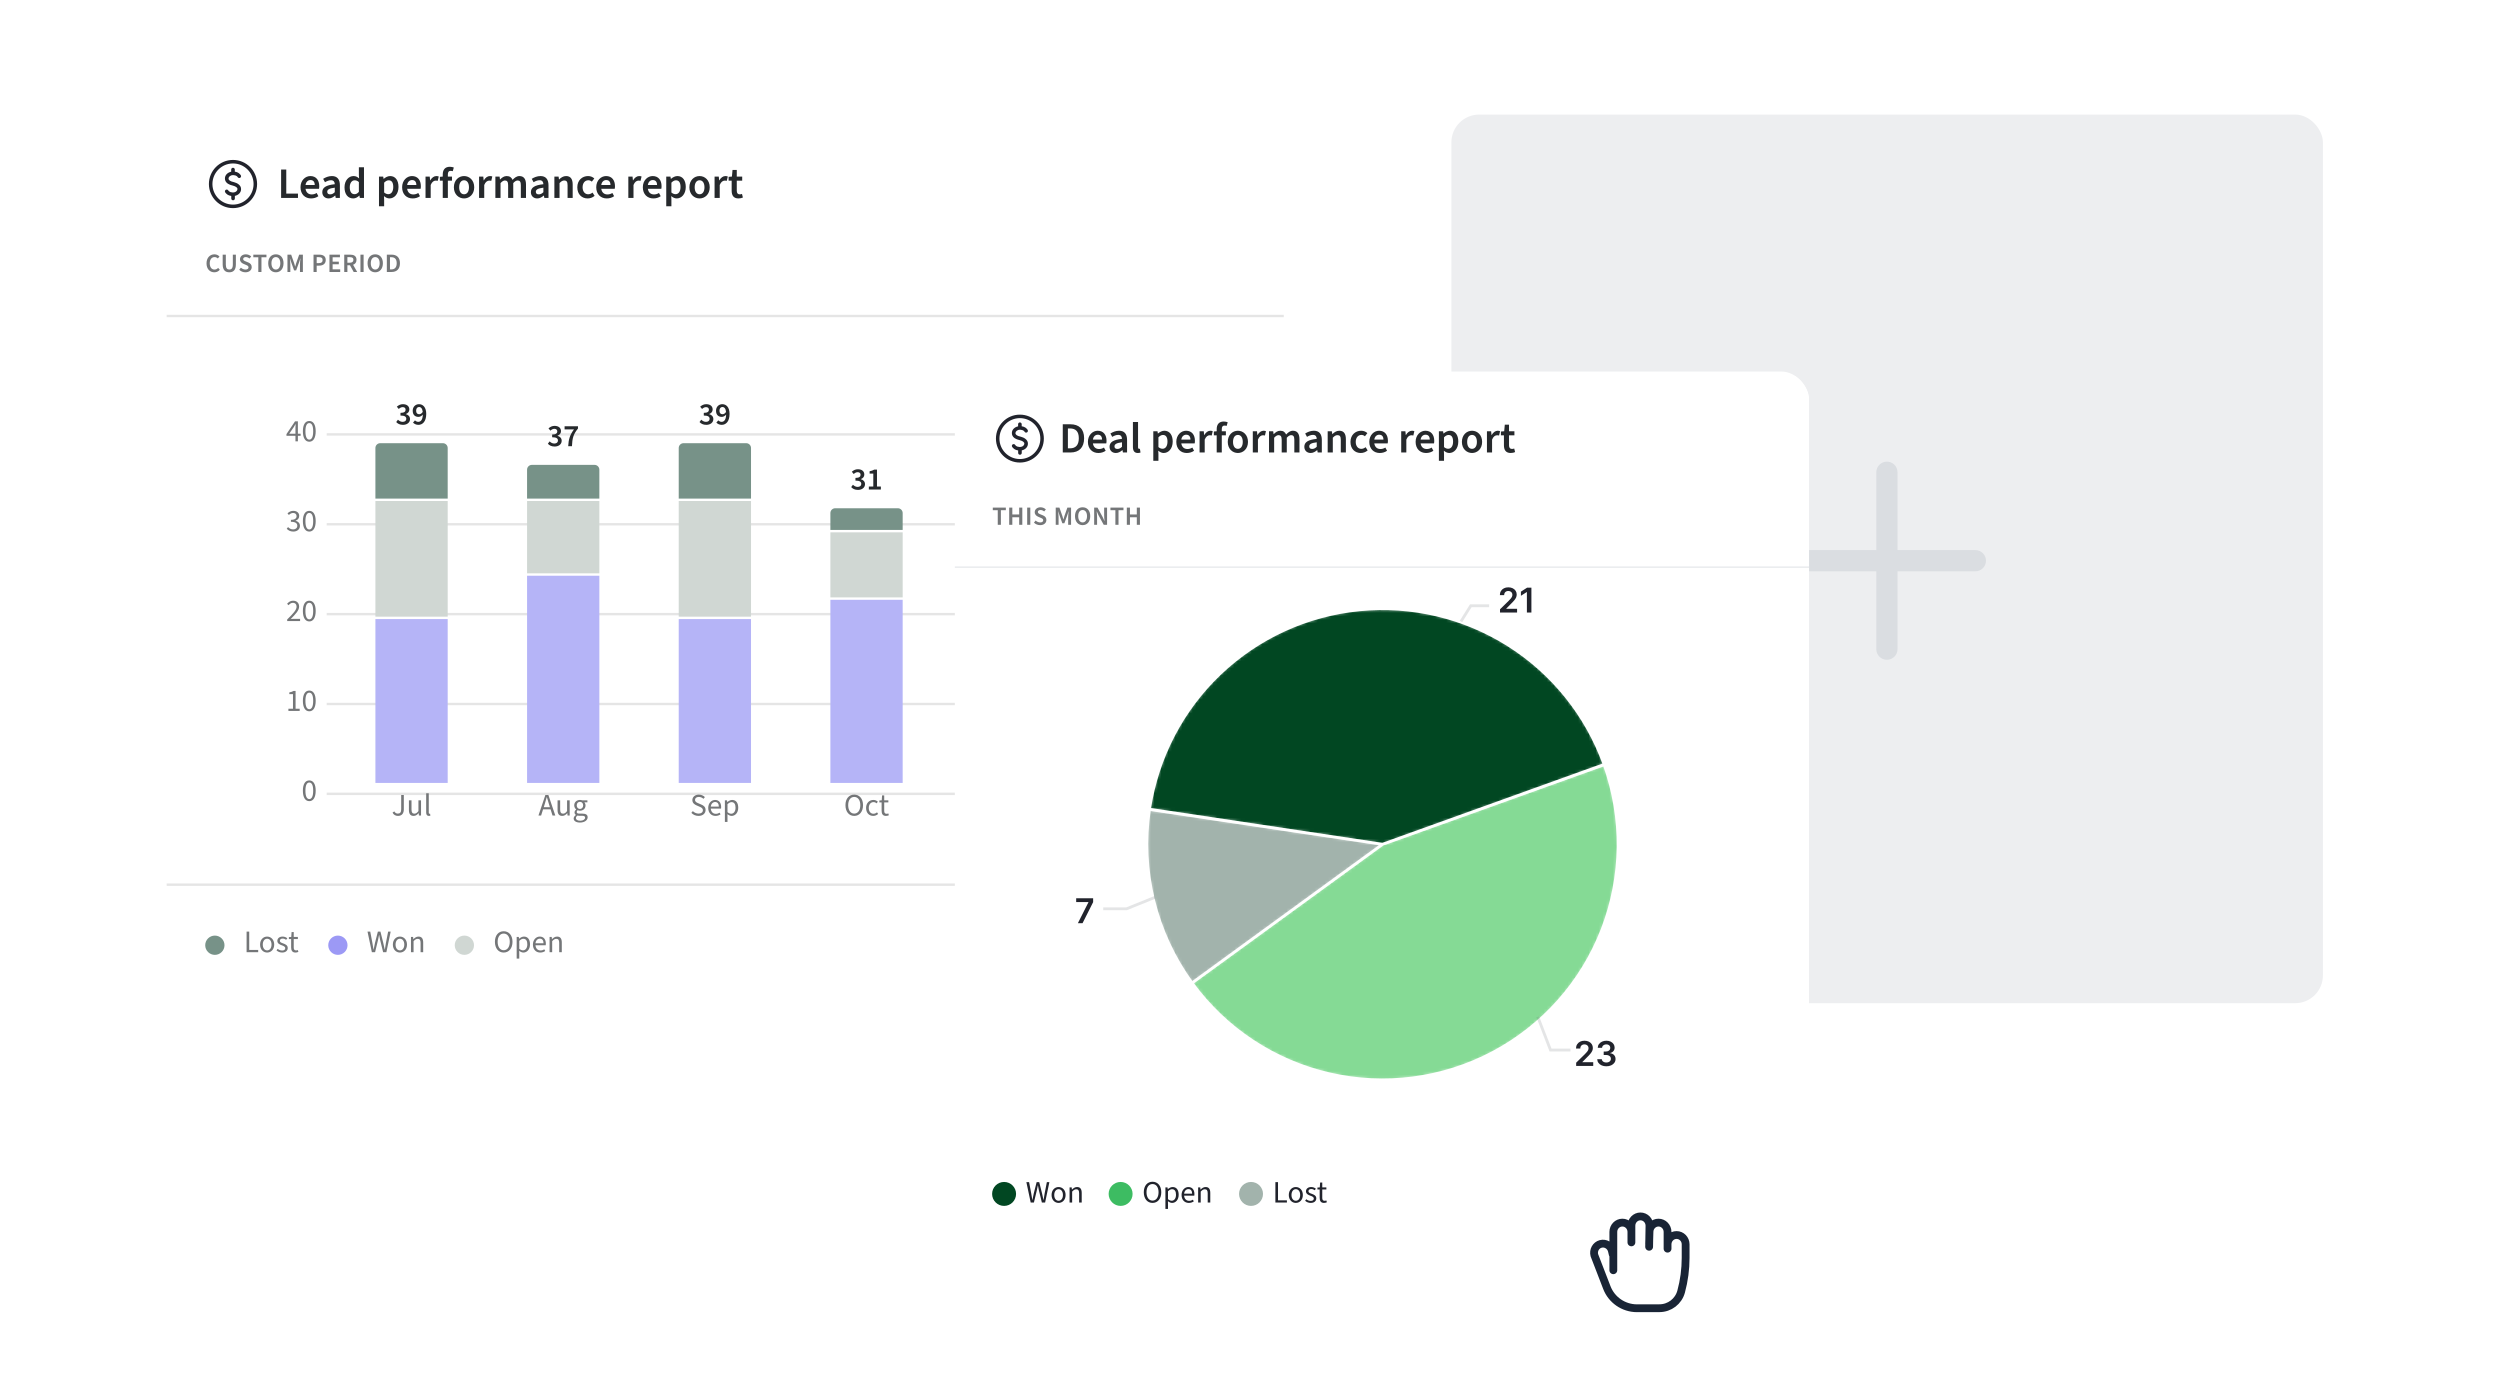 <?xml version="1.0" encoding="UTF-8"?>
<svg xmlns="http://www.w3.org/2000/svg" width="720" height="400" viewBox="0 0 720 400" fill="none">
  <rect x="418" y="33" width="251" height="255.922" rx="8" fill="#EDEEF0"></rect>
  <path d="M543.429 132.951C545.117 132.951 546.486 134.32 546.486 136.008V158.427H568.905C570.593 158.427 571.962 159.796 571.962 161.484C571.962 163.173 570.593 164.541 568.905 164.541H546.486V186.96C546.486 188.649 545.117 190.017 543.429 190.017C541.741 190.017 540.372 188.649 540.372 186.96V164.541H517.953C516.265 164.541 514.896 163.173 514.896 161.484C514.896 159.796 516.265 158.427 517.953 158.427H540.372V136.008C540.372 134.32 541.741 132.951 543.429 132.951Z" fill="#DADDE1"></path>
  <g filter="url(#filter0_d_8295_67844)">
    <g clip-path="url(#clip0_8295_67844)">
      <rect x="48" y="33" width="321.726" height="253.082" rx="8" fill="white"></rect>
      <path d="M60.163 53C60.163 49.167 63.27 46.06 67.103 46.06C70.936 46.06 74.043 49.167 74.043 53C74.043 56.833 70.936 59.94 67.103 59.94C63.27 59.94 60.163 56.833 60.163 53ZM67.103 47.076C63.831 47.076 61.179 49.728 61.179 53C61.179 56.272 63.831 58.924 67.103 58.924C70.375 58.924 73.027 56.272 73.027 53C73.027 49.728 70.375 47.076 67.103 47.076ZM66.601 57.164C66.601 57.451 66.835 57.684 67.122 57.684C67.409 57.684 67.642 57.451 67.642 57.164V56.415C68.633 56.206 69.428 55.48 69.428 54.474C69.428 54.185 69.37 53.918 69.23 53.669C69.095 53.426 68.901 53.234 68.682 53.063C68.278 52.748 67.91 52.632 67.504 52.503C67.444 52.484 67.383 52.465 67.321 52.445C67.206 52.407 67.088 52.378 66.989 52.353L66.936 52.339C66.82 52.31 66.725 52.283 66.633 52.248C66.528 52.207 66.399 52.14 66.287 52.076C66.233 52.045 66.187 52.018 66.154 51.998L66.126 51.98C65.991 51.872 65.922 51.784 65.883 51.71C65.845 51.635 65.819 51.54 65.819 51.389C65.819 50.981 66.262 50.462 67.111 50.429C67.118 50.429 67.125 50.429 67.132 50.429C67.149 50.428 67.167 50.428 67.186 50.428C67.668 50.451 67.962 50.576 68.14 50.693C68.321 50.812 68.414 50.944 68.466 51.027C68.618 51.271 68.939 51.345 69.183 51.193C69.427 51.041 69.501 50.72 69.349 50.476C69.251 50.318 69.062 50.053 68.712 49.823C68.437 49.642 68.081 49.495 67.624 49.426L67.624 48.836C67.624 48.549 67.391 48.316 67.103 48.316C66.816 48.316 66.583 48.549 66.583 48.836L66.583 49.452C65.598 49.664 64.778 50.379 64.778 51.389C64.778 51.667 64.828 51.934 64.958 52.187C65.087 52.437 65.277 52.639 65.505 52.816L65.523 52.831L65.543 52.843L65.544 52.844L65.545 52.844L65.549 52.847L65.563 52.856C65.574 52.863 65.59 52.873 65.61 52.885C65.65 52.91 65.706 52.943 65.772 52.981C65.899 53.053 66.08 53.15 66.257 53.218C66.41 53.278 66.556 53.317 66.678 53.348L66.743 53.364C66.841 53.389 66.919 53.409 66.998 53.435C67.07 53.458 67.135 53.479 67.196 53.498C67.605 53.63 67.792 53.69 68.042 53.885C68.2 54.007 68.278 54.1 68.322 54.177C68.361 54.247 68.387 54.333 68.387 54.474C68.387 54.898 67.961 55.409 67.107 55.434C67.093 55.434 67.049 55.435 67.021 55.435C66.539 55.411 66.245 55.287 66.066 55.169C65.885 55.05 65.792 54.919 65.74 54.836C65.588 54.592 65.267 54.517 65.023 54.669C64.78 54.821 64.705 55.142 64.857 55.386C64.956 55.544 65.144 55.809 65.495 56.039C65.773 56.222 66.135 56.371 66.601 56.439V57.164ZM65.825 52.406L65.543 52.843C65.543 52.843 65.543 52.843 65.825 52.406Z" fill="#21232C"></path>
      <path d="M80.959 57V48.831H82.446V55.751H85.818V57H80.959ZM89.569 57.15C87.87 57.15 86.546 55.976 86.546 53.927C86.546 51.928 87.945 50.704 89.381 50.704C91.043 50.704 91.942 51.904 91.942 53.627C91.942 53.927 91.917 54.152 91.867 54.377H87.995C88.145 55.401 88.794 56.001 89.769 56.001C90.293 56.001 90.768 55.851 91.193 55.576L91.692 56.5C91.118 56.925 90.368 57.15 89.569 57.15ZM87.995 53.278H90.643C90.643 52.378 90.218 51.854 89.419 51.854C88.719 51.854 88.12 52.353 87.995 53.278ZM94.641 57.15C93.567 57.15 92.818 56.425 92.818 55.351C92.818 54.002 93.892 53.328 96.415 53.053C96.39 52.428 96.14 51.904 95.316 51.904C94.716 51.904 94.142 52.153 93.592 52.478L93.067 51.504C93.742 51.079 94.616 50.704 95.591 50.704C97.115 50.704 97.889 51.654 97.889 53.365V57H96.69L96.565 56.325H96.515C95.966 56.8 95.366 57.15 94.641 57.15ZM95.091 55.976C95.591 55.976 95.966 55.776 96.415 55.351V54.052C94.741 54.252 94.242 54.627 94.242 55.251C94.242 55.776 94.591 55.976 95.091 55.976ZM101.744 57.15C100.208 57.15 99.221 55.963 99.221 53.94C99.221 51.928 100.47 50.704 101.819 50.704C102.506 50.704 102.943 50.967 103.418 51.379L103.356 50.392V48.181H104.83V57H103.63L103.518 56.338H103.468C103.018 56.788 102.394 57.15 101.744 57.15ZM102.107 55.926C102.569 55.926 102.968 55.726 103.356 55.251V52.428C102.943 52.053 102.544 51.928 102.132 51.928C101.37 51.928 100.732 52.653 100.732 53.915C100.732 55.239 101.232 55.926 102.107 55.926ZM109.147 59.411V50.854H110.359L110.471 51.504H110.509C111.033 51.067 111.683 50.704 112.357 50.704C113.881 50.704 114.768 51.941 114.768 53.84C114.768 55.938 113.519 57.15 112.157 57.15C111.608 57.15 111.071 56.9 110.583 56.475L110.633 57.5V59.411H109.147ZM111.833 55.926C112.632 55.926 113.257 55.226 113.257 53.852C113.257 52.641 112.857 51.928 111.945 51.928C111.508 51.928 111.096 52.141 110.633 52.603V55.439C111.058 55.801 111.483 55.926 111.833 55.926ZM118.833 57.15C117.134 57.15 115.81 55.976 115.81 53.927C115.81 51.928 117.209 50.704 118.646 50.704C120.307 50.704 121.207 51.904 121.207 53.627C121.207 53.927 121.182 54.152 121.132 54.377H117.259C117.409 55.401 118.059 56.001 119.033 56.001C119.558 56.001 120.032 55.851 120.457 55.576L120.957 56.5C120.382 56.925 119.633 57.15 118.833 57.15ZM117.259 53.278H119.907C119.907 52.378 119.483 51.854 118.683 51.854C117.984 51.854 117.384 52.353 117.259 53.278ZM122.553 57V50.854H123.765L123.877 51.953H123.915C124.365 51.154 125.014 50.704 125.664 50.704C125.976 50.704 126.176 50.754 126.363 50.829L126.063 52.091C125.876 52.041 125.726 52.016 125.476 52.016C124.989 52.016 124.402 52.341 124.04 53.278V57H122.553ZM127.512 57V52.028H126.688V50.929L127.512 50.854V50.255C127.512 48.98 128.099 48.031 129.561 48.031C130.01 48.031 130.435 48.144 130.697 48.243L130.398 49.305C130.173 49.243 129.96 49.205 129.76 49.205C129.248 49.205 128.986 49.53 128.986 50.23V50.854H130.173V52.028H128.986V57H127.512ZM133.652 57.15C132.116 57.15 130.717 55.976 130.717 53.94C130.717 51.891 132.116 50.704 133.652 50.704C135.176 50.704 136.575 51.891 136.575 53.94C136.575 55.976 135.176 57.15 133.652 57.15ZM133.652 55.951C134.539 55.951 135.064 55.151 135.064 53.94C135.064 52.715 134.539 51.916 133.652 51.916C132.766 51.916 132.241 52.715 132.241 53.94C132.241 55.151 132.766 55.951 133.652 55.951ZM137.972 57V50.854H139.184L139.296 51.953H139.334C139.784 51.154 140.433 50.704 141.083 50.704C141.395 50.704 141.595 50.754 141.782 50.829L141.482 52.091C141.295 52.041 141.145 52.016 140.895 52.016C140.408 52.016 139.821 52.341 139.459 53.278V57H137.972ZM142.669 57V50.854H143.88L143.993 51.691H144.03C144.555 51.154 145.142 50.704 145.917 50.704C146.816 50.704 147.328 51.117 147.615 51.804C148.202 51.179 148.802 50.704 149.589 50.704C150.888 50.704 151.488 51.604 151.488 53.153V57H150.001V53.34C150.001 52.341 149.714 51.978 149.077 51.978C148.702 51.978 148.277 52.216 147.815 52.728V57H146.341V53.34C146.341 52.341 146.041 51.978 145.417 51.978C145.042 51.978 144.617 52.216 144.155 52.728V57H142.669ZM154.72 57.15C153.645 57.15 152.896 56.425 152.896 55.351C152.896 54.002 153.97 53.328 156.493 53.053C156.468 52.428 156.219 51.904 155.394 51.904C154.794 51.904 154.22 52.153 153.67 52.478L153.146 51.504C153.82 51.079 154.695 50.704 155.669 50.704C157.193 50.704 157.967 51.654 157.967 53.365V57H156.768L156.643 56.325H156.593C156.044 56.8 155.444 57.15 154.72 57.15ZM155.169 55.976C155.669 55.976 156.044 55.776 156.493 55.351V54.052C154.819 54.252 154.32 54.627 154.32 55.251C154.32 55.776 154.67 55.976 155.169 55.976ZM159.661 57V50.854H160.873L160.986 51.679H161.023C161.573 51.154 162.197 50.704 163.034 50.704C164.358 50.704 164.933 51.604 164.933 53.153V57H163.459V53.34C163.459 52.341 163.172 51.978 162.522 51.978C161.985 51.978 161.635 52.228 161.148 52.728V57H159.661ZM169.237 57.15C167.563 57.15 166.264 55.976 166.264 53.94C166.264 51.891 167.713 50.704 169.362 50.704C170.136 50.704 170.711 50.992 171.16 51.391L170.448 52.316C170.136 52.041 169.824 51.916 169.437 51.916C168.462 51.916 167.788 52.715 167.788 53.94C167.788 55.151 168.45 55.951 169.387 55.951C169.874 55.951 170.298 55.751 170.648 55.464L171.248 56.4C170.661 56.913 169.936 57.15 169.237 57.15ZM174.739 57.15C173.041 57.15 171.716 55.976 171.716 53.927C171.716 51.928 173.116 50.704 174.552 50.704C176.213 50.704 177.113 51.904 177.113 53.627C177.113 53.927 177.088 54.152 177.038 54.377H173.165C173.315 55.401 173.965 56.001 174.939 56.001C175.464 56.001 175.939 55.851 176.363 55.576L176.863 56.5C176.288 56.925 175.539 57.15 174.739 57.15ZM173.165 53.278H175.814C175.814 52.378 175.389 51.854 174.59 51.854C173.89 51.854 173.29 52.353 173.165 53.278ZM180.96 57V50.854H182.172L182.284 51.953H182.322C182.771 51.154 183.421 50.704 184.071 50.704C184.383 50.704 184.583 50.754 184.77 50.829L184.47 52.091C184.283 52.041 184.133 52.016 183.883 52.016C183.396 52.016 182.809 52.341 182.447 53.278V57H180.96ZM188.158 57.15C186.459 57.15 185.135 55.976 185.135 53.927C185.135 51.928 186.534 50.704 187.971 50.704C189.632 50.704 190.531 51.904 190.531 53.627C190.531 53.927 190.506 54.152 190.456 54.377H186.584C186.734 55.401 187.383 56.001 188.358 56.001C188.882 56.001 189.357 55.851 189.782 55.576L190.281 56.5C189.707 56.925 188.957 57.15 188.158 57.15ZM186.584 53.278H189.232C189.232 52.378 188.807 51.854 188.008 51.854C187.308 51.854 186.709 52.353 186.584 53.278ZM191.878 59.411V50.854H193.09L193.202 51.504H193.24C193.764 51.067 194.414 50.704 195.088 50.704C196.612 50.704 197.499 51.941 197.499 53.84C197.499 55.938 196.25 57.15 194.888 57.15C194.339 57.15 193.802 56.9 193.314 56.475L193.364 57.5V59.411H191.878ZM194.564 55.926C195.363 55.926 195.988 55.226 195.988 53.852C195.988 52.641 195.588 51.928 194.676 51.928C194.239 51.928 193.827 52.141 193.364 52.603V55.439C193.789 55.801 194.214 55.926 194.564 55.926ZM201.477 57.15C199.94 57.15 198.541 55.976 198.541 53.94C198.541 51.891 199.94 50.704 201.477 50.704C203.001 50.704 204.4 51.891 204.4 53.94C204.4 55.976 203.001 57.15 201.477 57.15ZM201.477 55.951C202.364 55.951 202.888 55.151 202.888 53.94C202.888 52.715 202.364 51.916 201.477 51.916C200.59 51.916 200.065 52.715 200.065 53.94C200.065 55.151 200.59 55.951 201.477 55.951ZM205.797 57V50.854H207.008L207.121 51.953H207.158C207.608 51.154 208.257 50.704 208.907 50.704C209.219 50.704 209.419 50.754 209.606 50.829L209.307 52.091C209.119 52.041 208.969 52.016 208.72 52.016C208.232 52.016 207.645 52.341 207.283 53.278V57H205.797ZM212.679 57.15C211.243 57.15 210.718 56.251 210.718 54.914V52.028H209.844V50.929L210.793 50.854L210.968 48.943H212.192V50.854H213.753V52.028H212.192V54.914C212.192 55.626 212.479 55.976 213.054 55.976C213.266 55.976 213.478 55.938 213.691 55.851L213.953 56.888C213.628 57.038 213.179 57.15 212.679 57.15Z" fill="#26292C"></path>
      <path d="M61.729 78.42C60.477 78.42 59.477 77.504 59.477 75.847C59.477 74.214 60.5 73.244 61.768 73.244C62.394 73.244 62.897 73.534 63.21 73.878L62.729 74.435C62.47 74.183 62.172 74.038 61.783 74.038C60.989 74.038 60.409 74.71 60.409 75.824C60.409 76.946 60.935 77.633 61.768 77.633C62.203 77.633 62.546 77.458 62.821 77.153L63.31 77.695C62.89 78.175 62.371 78.42 61.729 78.42ZM66.04 78.42C64.872 78.42 64.132 77.771 64.132 76.13V73.336H65.04V76.198C65.04 77.275 65.437 77.633 66.04 77.633C66.643 77.633 67.055 77.275 67.055 76.198V73.336H67.933V76.13C67.933 77.771 67.208 78.42 66.04 78.42ZM70.694 78.42C70.007 78.42 69.366 78.168 68.893 77.687L69.381 77.091C69.74 77.435 70.236 77.633 70.717 77.633C71.267 77.633 71.572 77.382 71.572 77C71.572 76.603 71.251 76.473 70.801 76.282L70.122 75.985C69.625 75.778 69.114 75.389 69.114 74.664C69.114 73.862 69.816 73.244 70.793 73.244C71.396 73.244 71.954 73.488 72.343 73.862L71.854 74.458C71.541 74.191 71.175 74.038 70.793 74.038C70.328 74.038 70.03 74.252 70.03 74.611C70.03 74.992 70.404 75.13 70.816 75.305L71.488 75.58C72.083 75.832 72.496 76.206 72.496 76.931C72.496 77.74 71.824 78.42 70.694 78.42ZM74.393 78.328V74.099H72.958V73.336H76.737V74.099H75.301V78.328H74.393ZM79.452 78.42C78.146 78.42 77.246 77.427 77.246 75.809C77.246 74.198 78.146 73.244 79.452 73.244C80.757 73.244 81.658 74.198 81.658 75.809C81.658 77.427 80.757 78.42 79.452 78.42ZM79.452 77.633C80.223 77.633 80.727 76.924 80.727 75.809C80.727 74.702 80.223 74.038 79.452 74.038C78.673 74.038 78.177 74.702 78.177 75.809C78.177 76.924 78.673 77.633 79.452 77.633ZM82.787 78.328V73.336H83.856L84.711 75.778C84.818 76.099 84.91 76.389 85.001 76.756H85.032C85.123 76.389 85.2 76.099 85.307 75.778L86.162 73.336H87.23V78.328H86.391V76.053C86.391 75.58 86.467 74.893 86.528 74.435H86.497L86.1 75.641L85.291 77.87H84.696L83.902 75.641L83.505 74.435H83.475C83.536 74.893 83.612 75.58 83.612 76.053V78.328H82.787ZM90.296 78.328V73.336H91.876C92.983 73.336 93.815 73.725 93.815 74.885C93.815 76 92.983 76.504 91.907 76.504H91.205V78.328H90.296ZM91.205 75.778H91.838C92.571 75.778 92.915 75.488 92.915 74.885C92.915 74.275 92.533 74.061 91.808 74.061H91.205V75.778ZM94.886 78.328V73.336H97.901V74.099H95.794V75.351H97.58V76.114H95.794V77.565H97.977V78.328H94.886ZM99.139 78.328V73.336H100.826C101.872 73.336 102.674 73.702 102.674 74.824C102.674 75.58 102.284 76.046 101.689 76.252L102.872 78.328H101.857L100.788 76.389H100.048V78.328H99.139ZM100.048 75.664H100.735C101.414 75.664 101.781 75.382 101.781 74.824C101.781 74.259 101.414 74.061 100.735 74.061H100.048V75.664ZM103.811 78.328V73.336H104.719V78.328H103.811ZM108.065 78.42C106.76 78.42 105.859 77.427 105.859 75.809C105.859 74.198 106.76 73.244 108.065 73.244C109.371 73.244 110.271 74.198 110.271 75.809C110.271 77.427 109.371 78.42 108.065 78.42ZM108.065 77.633C108.836 77.633 109.34 76.924 109.34 75.809C109.34 74.702 108.836 74.038 108.065 74.038C107.287 74.038 106.791 74.702 106.791 75.809C106.791 76.924 107.287 77.633 108.065 77.633ZM111.409 78.328V73.336H112.745C114.271 73.336 115.187 74.153 115.187 75.809C115.187 77.473 114.271 78.328 112.79 78.328H111.409ZM112.317 77.595H112.684C113.676 77.595 114.248 77.038 114.248 75.809C114.248 74.588 113.676 74.076 112.684 74.076H112.317V77.595Z" fill="#747678"></path>
      <g clip-path="url(#clip1_8295_67844)">
        <rect x="48" y="90.654" width="322" height="0.694" fill="#E5E5E5"></rect>
      </g>
      <path d="M83.286 124.924H85.09V123.255C85.09 122.958 85.117 122.461 85.135 122.155H85.099C84.955 122.425 84.793 122.678 84.63 122.967L83.286 124.924ZM85.09 127.107V125.52H82.501V125.023L84.964 121.352H85.794V124.924H86.579V125.52H85.794V127.107H85.09ZM89.078 127.216C87.924 127.216 87.229 126.142 87.229 124.212C87.229 122.281 87.924 121.243 89.078 121.243C90.224 121.243 90.919 122.281 90.919 124.212C90.919 126.142 90.224 127.216 89.078 127.216ZM89.078 126.611C89.746 126.611 90.197 125.899 90.197 124.212C90.197 122.524 89.746 121.848 89.078 121.848C88.411 121.848 87.96 122.524 87.96 124.212C87.96 125.899 88.411 126.611 89.078 126.611Z" fill="#747678"></path>
      <g clip-path="url(#clip2_8295_67844)">
        <rect x="94.092" y="124.76" width="259.059" height="0.694" fill="#E5E5E5"></rect>
      </g>
      <path d="M84.477 153.095C83.557 153.095 82.97 152.707 82.582 152.283L82.961 151.795C83.304 152.156 83.755 152.472 84.432 152.472C85.126 152.472 85.623 152.066 85.623 151.426C85.623 150.74 85.153 150.28 83.782 150.28V149.712C85 149.712 85.415 149.242 85.415 148.638C85.415 148.088 85.036 147.736 84.423 147.736C83.945 147.736 83.538 147.979 83.196 148.313L82.799 147.844C83.241 147.429 83.773 147.122 84.45 147.122C85.451 147.122 86.173 147.655 86.173 148.584C86.173 149.278 85.758 149.721 85.135 149.955V149.991C85.83 150.154 86.38 150.659 86.38 151.453C86.38 152.472 85.532 153.095 84.477 153.095ZM89.078 153.095C87.924 153.095 87.229 152.021 87.229 150.09C87.229 148.16 87.924 147.122 89.078 147.122C90.224 147.122 90.919 148.16 90.919 150.09C90.919 152.021 90.224 153.095 89.078 153.095ZM89.078 152.49C89.746 152.49 90.197 151.777 90.197 150.09C90.197 148.403 89.746 147.727 89.078 147.727C88.411 147.727 87.96 148.403 87.96 150.09C87.96 151.777 88.411 152.49 89.078 152.49Z" fill="#747678"></path>
      <g clip-path="url(#clip3_8295_67844)">
        <rect x="94.092" y="150.639" width="259.059" height="0.694" fill="#E5E5E5"></rect>
      </g>
      <path d="M82.709 178.865V178.405C84.423 176.727 85.415 175.663 85.415 174.733C85.415 174.075 85.054 173.615 84.323 173.615C83.845 173.615 83.43 173.921 83.106 174.3L82.681 173.894C83.16 173.353 83.674 173.001 84.414 173.001C85.478 173.001 86.146 173.678 86.146 174.688C86.146 175.807 85.135 176.844 83.737 178.27C84.053 178.243 84.405 178.225 84.702 178.225H86.425V178.865H82.709ZM89.078 178.973C87.924 178.973 87.229 177.9 87.229 175.969C87.229 174.039 87.924 173.001 89.078 173.001C90.224 173.001 90.919 174.039 90.919 175.969C90.919 177.9 90.224 178.973 89.078 178.973ZM89.078 178.369C89.746 178.369 90.197 177.656 90.197 175.969C90.197 174.282 89.746 173.606 89.078 173.606C88.411 173.606 87.96 174.282 87.96 175.969C87.96 177.656 88.411 178.369 89.078 178.369Z" fill="#747678"></path>
      <g clip-path="url(#clip4_8295_67844)">
        <rect x="94.092" y="176.518" width="259.059" height="0.694" fill="#E5E5E5"></rect>
      </g>
      <path d="M83.06 204.746V204.124H84.377V199.902H83.322V199.414C83.854 199.324 84.233 199.18 84.549 198.99H85.126V204.124H86.308V204.746H83.06ZM89.078 204.854C87.924 204.854 87.229 203.781 87.229 201.85C87.229 199.92 87.924 198.882 89.078 198.882C90.224 198.882 90.919 199.92 90.919 201.85C90.919 203.781 90.224 204.854 89.078 204.854ZM89.078 204.25C89.746 204.25 90.197 203.537 90.197 201.85C90.197 200.163 89.746 199.487 89.078 199.487C88.411 199.487 87.96 200.163 87.96 201.85C87.96 203.537 88.411 204.25 89.078 204.25Z" fill="#747678"></path>
      <g clip-path="url(#clip5_8295_67844)">
        <rect x="94.092" y="202.398" width="259.059" height="0.694" fill="#E5E5E5"></rect>
      </g>
      <path d="M89.078 230.733C87.924 230.733 87.229 229.66 87.229 227.729C87.229 225.798 87.924 224.761 89.078 224.761C90.224 224.761 90.919 225.798 90.919 227.729C90.919 229.66 90.224 230.733 89.078 230.733ZM89.078 230.129C89.746 230.129 90.197 229.416 90.197 227.729C90.197 226.042 89.746 225.365 89.078 225.365C88.411 225.365 87.96 226.042 87.96 227.729C87.96 229.416 88.411 230.129 89.078 230.129Z" fill="#747678"></path>
      <g clip-path="url(#clip6_8295_67844)">
        <rect x="94.092" y="228.277" width="259.059" height="0.694" fill="#E5E5E5"></rect>
      </g>
      <path d="M116.057 122.358C115.128 122.358 114.515 122.006 114.109 121.546L114.614 120.87C114.957 121.213 115.399 121.492 115.967 121.492C116.581 121.492 117.014 121.176 117.014 120.644C117.014 120.058 116.635 119.679 115.336 119.679V118.903C116.454 118.903 116.815 118.524 116.815 118.001C116.815 117.532 116.508 117.252 115.985 117.252C115.543 117.252 115.191 117.46 114.839 117.784L114.289 117.126C114.785 116.693 115.336 116.404 116.03 116.404C117.131 116.404 117.889 116.954 117.889 117.92C117.889 118.56 117.519 118.993 116.896 119.237V119.273C117.573 119.453 118.087 119.94 118.087 120.698C118.087 121.745 117.167 122.358 116.057 122.358ZM119.843 118.29C119.843 118.957 120.177 119.3 120.728 119.3C121.061 119.3 121.458 119.101 121.747 118.632C121.639 117.631 121.224 117.216 120.683 117.216C120.213 117.216 119.843 117.595 119.843 118.29ZM120.493 122.358C119.798 122.358 119.293 122.061 118.95 121.709L119.519 121.059C119.735 121.303 120.087 121.492 120.439 121.492C121.152 121.492 121.729 120.96 121.774 119.399C121.44 119.814 120.944 120.067 120.529 120.067C119.546 120.067 118.86 119.489 118.86 118.29C118.86 117.135 119.681 116.404 120.673 116.404C121.792 116.404 122.757 117.27 122.757 119.21C122.757 121.429 121.675 122.358 120.493 122.358Z" fill="#26292C"></path>
      <path d="M108.117 129.025C108.117 128.258 108.738 127.637 109.505 127.637H127.548C128.314 127.637 128.936 128.258 128.936 129.025V143.598H108.117V129.025Z" fill="#779288"></path>
      <rect x="108.117" y="144.291" width="20.819" height="33.31" fill="#D0D7D3"></rect>
      <rect x="108.117" y="178.297" width="20.819" height="47.19" fill="#B5B4F7"></rect>
      <path d="M114.623 234.983C113.91 234.983 113.378 234.668 113.053 234.027L113.559 233.684C113.811 234.126 114.145 234.316 114.578 234.316C115.228 234.316 115.543 233.955 115.543 233.044V228.957H116.301V233.107C116.301 234.153 115.814 234.983 114.623 234.983ZM119.111 234.983C118.182 234.983 117.767 234.388 117.767 233.269V230.491H118.516V233.17C118.516 233.982 118.768 234.334 119.346 234.334C119.788 234.334 120.104 234.108 120.509 233.594V230.491H121.258V234.875H120.645L120.582 234.189H120.555C120.149 234.668 119.716 234.983 119.111 234.983ZM123.522 234.983C122.963 234.983 122.737 234.622 122.737 233.991V228.452H123.486V234.045C123.486 234.28 123.585 234.361 123.703 234.361C123.748 234.361 123.784 234.361 123.856 234.343L123.955 234.902C123.847 234.956 123.712 234.983 123.522 234.983Z" fill="#747678"></path>
      <path d="M159.735 128.604C158.806 128.604 158.193 128.253 157.787 127.792L158.292 127.116C158.635 127.459 159.077 127.738 159.645 127.738C160.259 127.738 160.692 127.423 160.692 126.89C160.692 126.304 160.313 125.925 159.014 125.925V125.149C160.132 125.149 160.493 124.77 160.493 124.247C160.493 123.778 160.186 123.498 159.663 123.498C159.221 123.498 158.869 123.706 158.517 124.03L157.967 123.372C158.463 122.939 159.014 122.65 159.708 122.65C160.809 122.65 161.567 123.2 161.567 124.166C161.567 124.806 161.197 125.239 160.574 125.483V125.519C161.251 125.699 161.765 126.187 161.765 126.944C161.765 127.991 160.845 128.604 159.735 128.604ZM163.639 128.496C163.747 126.475 164.162 125.212 165.308 123.661H162.601V122.758H166.462V123.408C165.091 125.095 164.82 126.259 164.721 128.496H163.639Z" fill="#26292C"></path>
      <path d="M151.795 135.271C151.795 134.504 152.416 133.883 153.183 133.883H171.226C171.992 133.883 172.614 134.504 172.614 135.271V143.598H151.795V135.271Z" fill="#779288"></path>
      <rect x="151.795" y="144.293" width="20.819" height="20.819" fill="#D0D7D3"></rect>
      <rect x="151.795" y="165.805" width="20.819" height="59.681" fill="#B5B4F7"></rect>
      <path d="M156.886 231.573L156.607 232.466H158.375L158.095 231.573C157.879 230.915 157.689 230.265 157.5 229.579H157.464C157.283 230.265 157.094 230.915 156.886 231.573ZM155.073 234.875L157.067 228.957H157.933L159.927 234.875H159.124L158.564 233.08H156.408L155.84 234.875H155.073ZM161.921 234.983C160.992 234.983 160.577 234.388 160.577 233.269V230.491H161.326V233.17C161.326 233.982 161.578 234.334 162.156 234.334C162.598 234.334 162.914 234.108 163.32 233.594V230.491H164.068V234.875H163.455L163.392 234.189H163.365C162.959 234.668 162.526 234.983 161.921 234.983ZM167.027 236.896C165.953 236.896 165.214 236.472 165.214 235.714C165.214 235.344 165.457 234.992 165.854 234.722V234.686C165.638 234.55 165.466 234.316 165.466 233.973C165.466 233.603 165.719 233.314 165.944 233.161V233.125C165.656 232.89 165.376 232.466 165.376 231.943C165.376 230.987 166.134 230.382 167.027 230.382C167.27 230.382 167.487 230.427 167.649 230.491H169.174V231.068H168.281C168.488 231.266 168.633 231.591 168.633 231.961C168.633 232.899 167.92 233.486 167.027 233.486C166.81 233.486 166.576 233.432 166.377 233.332C166.215 233.468 166.098 233.612 166.098 233.856C166.098 234.126 166.278 234.325 166.865 234.325H167.713C168.732 234.325 169.246 234.649 169.246 235.371C169.246 236.192 168.389 236.896 167.027 236.896ZM167.027 232.98C167.532 232.98 167.956 232.584 167.956 231.943C167.956 231.311 167.541 230.924 167.027 230.924C166.513 230.924 166.098 231.302 166.098 231.943C166.098 232.584 166.522 232.98 167.027 232.98ZM167.135 236.373C167.965 236.373 168.515 235.94 168.515 235.488C168.515 235.082 168.209 234.947 167.631 234.947H166.883C166.711 234.947 166.504 234.929 166.314 234.875C165.998 235.101 165.863 235.362 165.863 235.615C165.863 236.084 166.341 236.373 167.135 236.373Z" fill="#747678"></path>
      <path d="M203.413 122.358C202.484 122.358 201.87 122.006 201.464 121.546L201.97 120.87C202.312 121.213 202.755 121.492 203.323 121.492C203.936 121.492 204.369 121.176 204.369 120.644C204.369 120.058 203.991 119.679 202.691 119.679V118.903C203.81 118.903 204.171 118.524 204.171 118.001C204.171 117.532 203.864 117.252 203.341 117.252C202.899 117.252 202.547 117.46 202.195 117.784L201.645 117.126C202.141 116.693 202.691 116.404 203.386 116.404C204.487 116.404 205.244 116.954 205.244 117.92C205.244 118.56 204.875 118.993 204.252 119.237V119.273C204.929 119.453 205.443 119.94 205.443 120.698C205.443 121.745 204.523 122.358 203.413 122.358ZM207.199 118.29C207.199 118.957 207.533 119.3 208.083 119.3C208.417 119.3 208.814 119.101 209.103 118.632C208.995 117.631 208.58 117.216 208.038 117.216C207.569 117.216 207.199 117.595 207.199 118.29ZM207.849 122.358C207.154 122.358 206.649 122.061 206.306 121.709L206.874 121.059C207.091 121.303 207.443 121.492 207.795 121.492C208.507 121.492 209.085 120.96 209.13 119.399C208.796 119.814 208.3 120.067 207.885 120.067C206.902 120.067 206.216 119.489 206.216 118.29C206.216 117.135 207.037 116.404 208.029 116.404C209.148 116.404 210.113 117.27 210.113 119.21C210.113 121.429 209.031 122.358 207.849 122.358Z" fill="#26292C"></path>
      <path d="M195.473 129.025C195.473 128.258 196.094 127.637 196.861 127.637H214.904C215.67 127.637 216.292 128.258 216.292 129.025V143.598H195.473V129.025Z" fill="#779288"></path>
      <rect x="195.473" y="144.291" width="20.819" height="33.31" fill="#D0D7D3"></rect>
      <rect x="195.473" y="178.297" width="20.819" height="47.19" fill="#B5B4F7"></rect>
      <path d="M201.187 234.983C200.338 234.983 199.626 234.649 199.112 234.099L199.536 233.603C199.969 234.045 200.573 234.316 201.196 234.316C201.971 234.316 202.431 233.928 202.431 233.359C202.431 232.755 201.998 232.565 201.448 232.322L200.591 231.943C200.041 231.708 199.4 231.293 199.4 230.418C199.4 229.516 200.185 228.849 201.259 228.849C201.98 228.849 202.594 229.146 203.009 229.561L202.594 230.067C202.233 229.724 201.773 229.516 201.259 229.516C200.6 229.516 200.167 229.85 200.167 230.373C200.167 230.942 200.681 231.158 201.141 231.348L201.989 231.717C202.675 232.006 203.207 232.421 203.207 233.296C203.207 234.234 202.431 234.983 201.187 234.983ZM206.06 234.983C204.887 234.983 203.967 234.135 203.967 232.683C203.967 231.257 204.932 230.382 205.933 230.382C207.052 230.382 207.693 231.176 207.693 232.439C207.693 232.602 207.684 232.737 207.657 232.881H204.707C204.77 233.783 205.32 234.379 206.15 234.379C206.574 234.379 206.944 234.262 207.251 234.054L207.512 234.532C207.133 234.803 206.664 234.983 206.06 234.983ZM204.707 232.304H207.025C207.025 231.438 206.619 230.978 205.952 230.978C205.338 230.978 204.797 231.465 204.707 232.304ZM208.767 236.724V230.491H209.381L209.444 230.996H209.471C209.868 230.662 210.364 230.382 210.869 230.382C211.997 230.382 212.61 231.257 212.61 232.62C212.61 234.108 211.708 234.983 210.707 234.983C210.31 234.983 209.895 234.794 209.498 234.478L209.516 235.245V236.724H208.767ZM210.58 234.352C211.302 234.352 211.834 233.702 211.834 232.62C211.834 231.654 211.501 231.014 210.68 231.014C210.31 231.014 209.94 231.212 209.516 231.609V233.901C209.913 234.234 210.292 234.352 210.58 234.352Z" fill="#747678"></path>
      <path d="M247.091 141.095C246.162 141.095 245.548 140.743 245.142 140.283L245.648 139.606C245.99 139.949 246.432 140.229 247.001 140.229C247.614 140.229 248.047 139.913 248.047 139.38C248.047 138.794 247.668 138.415 246.369 138.415V137.639C247.488 137.639 247.849 137.26 247.849 136.737C247.849 136.268 247.542 135.988 247.019 135.988C246.577 135.988 246.225 136.196 245.873 136.521L245.323 135.862C245.819 135.429 246.369 135.14 247.064 135.14C248.165 135.14 248.922 135.691 248.922 136.656C248.922 137.297 248.552 137.73 247.93 137.973V138.009C248.607 138.19 249.121 138.677 249.121 139.435C249.121 140.481 248.201 141.095 247.091 141.095ZM250.228 140.986V140.12H251.509V136.394H250.444V135.727C251.021 135.619 251.409 135.465 251.779 135.249H252.573V140.12H253.692V140.986H250.228Z" fill="#26292C"></path>
      <path d="M239.15 147.763C239.15 146.996 239.772 146.375 240.538 146.375H258.582C259.348 146.375 259.969 146.996 259.969 147.763V152.621H239.15V147.763Z" fill="#779288"></path>
      <rect x="239.15" y="153.314" width="20.819" height="18.737" fill="#D0D7D3"></rect>
      <rect x="239.15" y="172.746" width="20.819" height="52.741" fill="#B5B4F7"></rect>
      <path d="M246.018 234.983C244.529 234.983 243.492 233.792 243.492 231.889C243.492 229.994 244.529 228.849 246.018 228.849C247.507 228.849 248.553 230.003 248.553 231.889C248.553 233.792 247.507 234.983 246.018 234.983ZM246.018 234.316C247.074 234.316 247.768 233.368 247.768 231.889C247.768 230.418 247.074 229.516 246.018 229.516C244.962 229.516 244.277 230.418 244.277 231.889C244.277 233.368 244.962 234.316 246.018 234.316ZM251.486 234.983C250.322 234.983 249.429 234.144 249.429 232.692C249.429 231.221 250.412 230.382 251.54 230.382C252.117 230.382 252.514 230.608 252.821 230.896L252.451 231.366C252.207 231.14 251.928 231.005 251.576 231.005C250.782 231.005 250.205 231.681 250.205 232.692C250.205 233.693 250.746 234.361 251.549 234.361C251.955 234.361 252.316 234.18 252.577 233.946L252.902 234.424C252.505 234.785 252.009 234.983 251.486 234.983ZM255.16 234.983C254.222 234.983 253.906 234.388 253.906 233.513V231.095H253.256V230.536L253.942 230.491L254.032 229.083H254.655V230.491H255.846V231.095H254.655V233.531C254.655 234.063 254.835 234.37 255.331 234.37C255.494 234.37 255.656 234.343 255.837 234.262L255.99 234.794C255.755 234.902 255.458 234.983 255.16 234.983Z" fill="#747678"></path>
      <path d="M289.822 117.183H291.292V115.92C291.292 115.586 291.328 115.054 291.346 114.72H291.31C291.166 115.018 291.003 115.307 290.841 115.613L289.822 117.183ZM291.292 119.475V118.013H288.766V117.282L291.031 113.737H292.294V117.183H293.006V118.013H292.294V119.475H291.292ZM295.556 119.583C294.366 119.583 293.599 118.518 293.599 116.579C293.599 114.639 294.366 113.629 295.556 113.629C296.756 113.629 297.514 114.648 297.514 116.579C297.514 118.518 296.756 119.583 295.556 119.583ZM295.556 118.744C296.107 118.744 296.495 118.203 296.495 116.579C296.495 114.964 296.107 114.459 295.556 114.459C295.015 114.459 294.618 114.964 294.618 116.579C294.618 118.203 295.015 118.744 295.556 118.744Z" fill="#26292C"></path>
      <path d="M282.828 126.251C282.828 125.485 283.45 124.863 284.216 124.863H302.259C303.026 124.863 303.647 125.485 303.647 126.251V129.027H282.828V126.251Z" fill="#779288"></path>
      <rect x="282.828" y="129.721" width="20.819" height="39.556" fill="#D0D7D3"></rect>
      <rect x="282.828" y="169.971" width="20.819" height="55.517" fill="#B5B4F7"></rect>
      <path d="M286.596 234.875V228.957H287.408L289.519 232.647C289.745 233.044 289.952 233.486 290.16 233.919H290.196C290.151 233.305 290.097 232.656 290.097 232.042V228.957H290.809V234.875H289.998L287.887 231.185C287.661 230.788 287.444 230.346 287.246 229.913H287.21C287.255 230.509 287.309 231.149 287.309 231.763V234.875H286.596ZM294.062 234.983C292.988 234.983 292.032 234.144 292.032 232.692C292.032 231.221 292.988 230.382 294.062 230.382C295.135 230.382 296.1 231.221 296.1 232.692C296.1 234.144 295.135 234.983 294.062 234.983ZM294.062 234.361C294.819 234.361 295.325 233.693 295.325 232.692C295.325 231.681 294.819 231.005 294.062 231.005C293.313 231.005 292.808 231.681 292.808 232.692C292.808 233.693 293.313 234.361 294.062 234.361ZM298.158 234.875L296.579 230.491H297.355L298.176 232.971C298.312 233.404 298.447 233.847 298.582 234.271H298.618C298.745 233.847 298.889 233.404 299.024 232.971L299.845 230.491H300.585L299.033 234.875H298.158Z" fill="#747678"></path>
      <path d="M334.447 125.134C333.518 125.134 332.904 124.782 332.498 124.322L333.003 123.645C333.346 123.988 333.788 124.268 334.357 124.268C334.97 124.268 335.403 123.952 335.403 123.42C335.403 122.833 335.024 122.454 333.725 122.454V121.678C334.844 121.678 335.205 121.299 335.205 120.776C335.205 120.307 334.898 120.027 334.375 120.027C333.933 120.027 333.581 120.235 333.229 120.56L332.679 119.901C333.175 119.468 333.725 119.179 334.42 119.179C335.52 119.179 336.278 119.73 336.278 120.695C336.278 121.336 335.908 121.769 335.286 122.012V122.048C335.962 122.229 336.477 122.716 336.477 123.474C336.477 124.52 335.556 125.134 334.447 125.134ZM339.234 125.134C338.116 125.134 337.286 124.484 337.286 123.555C337.286 122.842 337.773 122.373 338.314 122.084V122.048C337.881 121.733 337.529 121.318 337.529 120.713C337.529 119.775 338.269 119.179 339.27 119.179C340.299 119.179 340.966 119.802 340.966 120.731C340.966 121.299 340.569 121.778 340.191 122.039V122.075C340.723 122.382 341.183 122.806 341.183 123.573C341.183 124.457 340.407 125.134 339.234 125.134ZM339.613 121.778C339.911 121.48 340.082 121.155 340.082 120.794C340.082 120.298 339.776 119.937 339.252 119.937C338.819 119.937 338.476 120.217 338.476 120.713C338.476 121.272 338.982 121.525 339.613 121.778ZM339.261 124.376C339.803 124.376 340.191 124.06 340.191 123.537C340.191 122.923 339.595 122.698 338.819 122.382C338.476 122.644 338.224 123.014 338.224 123.447C338.224 124.006 338.675 124.376 339.261 124.376Z" fill="#26292C"></path>
      <path d="M326.506 131.802C326.506 131.035 327.128 130.414 327.894 130.414H345.937C346.704 130.414 347.325 131.035 347.325 131.802V133.884H326.506V131.802Z" fill="#779288"></path>
      <rect x="326.506" y="134.578" width="20.819" height="24.289" fill="#D0D7D3"></rect>
      <rect x="326.506" y="159.561" width="20.819" height="65.927" fill="#B5B4F7"></rect>
      <path d="M330.653 234.875V228.957H332.133C333.955 228.957 334.929 230.012 334.929 231.889C334.929 233.774 333.955 234.875 332.169 234.875H330.653ZM331.411 234.253H332.079C333.459 234.253 334.144 233.386 334.144 231.889C334.144 230.4 333.459 229.579 332.079 229.579H331.411V234.253ZM337.908 234.983C336.736 234.983 335.815 234.135 335.815 232.683C335.815 231.257 336.781 230.382 337.782 230.382C338.901 230.382 339.541 231.176 339.541 232.439C339.541 232.602 339.532 232.737 339.505 232.881H336.555C336.618 233.783 337.169 234.379 337.999 234.379C338.423 234.379 338.792 234.262 339.099 234.054L339.361 234.532C338.982 234.803 338.513 234.983 337.908 234.983ZM336.555 232.304H338.874C338.874 231.438 338.468 230.978 337.8 230.978C337.187 230.978 336.645 231.465 336.555 232.304ZM342.348 234.983C341.184 234.983 340.291 234.144 340.291 232.692C340.291 231.221 341.274 230.382 342.402 230.382C342.979 230.382 343.376 230.608 343.683 230.896L343.313 231.366C343.07 231.14 342.79 231.005 342.438 231.005C341.644 231.005 341.067 231.681 341.067 232.692C341.067 233.693 341.608 234.361 342.411 234.361C342.817 234.361 343.178 234.18 343.439 233.946L343.764 234.424C343.367 234.785 342.871 234.983 342.348 234.983Z" fill="#747678"></path>
      <g clip-path="url(#clip7_8295_67844)">
        <rect x="48" y="254.43" width="322" height="0.694" fill="#E5E5E5"></rect>
      </g>
      <circle cx="61.879" cy="272.227" r="2.776" fill="#779288"></circle>
      <path d="M71.019 274.227V268.308H71.777V273.586H74.357V274.227H71.019ZM76.933 274.335C75.86 274.335 74.904 273.496 74.904 272.043C74.904 270.573 75.86 269.734 76.933 269.734C78.007 269.734 78.972 270.573 78.972 272.043C78.972 273.496 78.007 274.335 76.933 274.335ZM76.933 273.712C77.691 273.712 78.197 273.045 78.197 272.043C78.197 271.033 77.691 270.356 76.933 270.356C76.185 270.356 75.68 271.033 75.68 272.043C75.68 273.045 76.185 273.712 76.933 273.712ZM81.264 274.335C80.623 274.335 80.037 274.1 79.631 273.703L79.974 273.27C80.353 273.586 80.749 273.748 81.291 273.748C81.868 273.748 82.148 273.451 82.148 273.072C82.148 272.621 81.661 272.431 81.165 272.251C80.506 272.016 79.874 271.701 79.874 270.979C79.874 270.275 80.434 269.734 81.39 269.734C81.94 269.734 82.409 269.941 82.752 270.23L82.409 270.663C82.103 270.438 81.787 270.311 81.399 270.311C80.84 270.311 80.596 270.618 80.596 270.943C80.596 271.34 80.975 271.502 81.525 271.692C82.211 271.935 82.87 272.233 82.87 273.027C82.87 273.739 82.301 274.335 81.264 274.335ZM85.102 274.335C84.163 274.335 83.848 273.739 83.848 272.864V270.447H83.198V269.887L83.884 269.842L83.974 268.435H84.596V269.842H85.787V270.447H84.596V272.882C84.596 273.415 84.777 273.721 85.273 273.721C85.435 273.721 85.598 273.694 85.778 273.613L85.932 274.145C85.697 274.254 85.399 274.335 85.102 274.335Z" fill="#747678"></path>
      <circle cx="97.31" cy="272.227" r="2.776" fill="#9C99F5"></circle>
      <path d="M107.099 274.227L105.845 268.308H106.63L107.244 271.529C107.361 272.17 107.46 272.801 107.569 273.469H107.605C107.722 272.801 107.857 272.17 108.002 271.529L108.823 268.308H109.571L110.374 271.529C110.519 272.161 110.672 272.801 110.798 273.469H110.834C110.934 272.801 111.042 272.17 111.15 271.529L111.782 268.308H112.512L111.276 274.227H110.338L109.463 270.654C109.355 270.185 109.283 269.779 109.201 269.265H109.165C109.075 269.779 108.985 270.185 108.886 270.654L108.029 274.227H107.099ZM115.175 274.335C114.101 274.335 113.145 273.496 113.145 272.043C113.145 270.573 114.101 269.734 115.175 269.734C116.248 269.734 117.214 270.573 117.214 272.043C117.214 273.496 116.248 274.335 115.175 274.335ZM115.175 273.712C115.933 273.712 116.438 273.045 116.438 272.043C116.438 271.033 115.933 270.356 115.175 270.356C114.426 270.356 113.921 271.033 113.921 272.043C113.921 273.045 114.426 273.712 115.175 273.712ZM118.359 274.227V269.842H118.973L119.036 270.474H119.063C119.478 270.059 119.929 269.734 120.534 269.734C121.463 269.734 121.878 270.329 121.878 271.448V274.227H121.129V271.547C121.129 270.726 120.876 270.383 120.299 270.383C119.857 270.383 119.541 270.609 119.108 271.051V274.227H118.359Z" fill="#747678"></path>
      <circle cx="133.741" cy="272.227" r="2.776" fill="#D0D7D3"></circle>
      <path d="M145.064 274.335C143.576 274.335 142.538 273.144 142.538 271.24C142.538 269.346 143.576 268.2 145.064 268.2C146.553 268.2 147.599 269.355 147.599 271.24C147.599 273.144 146.553 274.335 145.064 274.335ZM145.064 273.667C146.12 273.667 146.814 272.72 146.814 271.24C146.814 269.77 146.12 268.868 145.064 268.868C144.009 268.868 143.323 269.77 143.323 271.24C143.323 272.72 144.009 273.667 145.064 273.667ZM148.8 276.076V269.842H149.413L149.476 270.347H149.503C149.9 270.013 150.396 269.734 150.902 269.734C152.029 269.734 152.643 270.609 152.643 271.971C152.643 273.46 151.741 274.335 150.739 274.335C150.342 274.335 149.927 274.145 149.53 273.83L149.548 274.596V276.076H148.8ZM150.613 273.703C151.335 273.703 151.867 273.054 151.867 271.971C151.867 271.006 151.533 270.365 150.712 270.365C150.342 270.365 149.972 270.564 149.548 270.961V273.252C149.945 273.586 150.324 273.703 150.613 273.703ZM155.572 274.335C154.399 274.335 153.479 273.487 153.479 272.034C153.479 270.609 154.444 269.734 155.446 269.734C156.564 269.734 157.205 270.528 157.205 271.791C157.205 271.953 157.196 272.088 157.169 272.233H154.219C154.282 273.135 154.832 273.73 155.662 273.73C156.086 273.73 156.456 273.613 156.763 273.406L157.024 273.884C156.646 274.154 156.176 274.335 155.572 274.335ZM154.219 271.655H156.537C156.537 270.789 156.131 270.329 155.464 270.329C154.85 270.329 154.309 270.816 154.219 271.655ZM158.279 274.227V269.842H158.893L158.956 270.474H158.983C159.398 270.059 159.849 269.734 160.453 269.734C161.383 269.734 161.798 270.329 161.798 271.448V274.227H161.049V271.547C161.049 270.726 160.796 270.383 160.219 270.383C159.777 270.383 159.461 270.609 159.028 271.051V274.227H158.279Z" fill="#747678"></path>
    </g>
  </g>
  <g filter="url(#filter1_d_8295_67844)">
    <g clip-path="url(#clip8_8295_67844)">
      <rect x="275" y="107" width="246" height="252" rx="8" fill="white"></rect>
      <g filter="url(#filter2_ddd_8295_67844)">
        <rect x="274.689" y="106.988" width="246.311" height="251.831" rx="2.76" fill="white"></rect>
      </g>
      <path d="M286.83 126.314C286.83 122.503 289.919 119.414 293.729 119.414C297.54 119.414 300.629 122.503 300.629 126.314C300.629 130.124 297.54 133.213 293.729 133.213C289.919 133.213 286.83 130.124 286.83 126.314ZM293.729 120.424C290.476 120.424 287.839 123.061 287.839 126.314C287.839 129.566 290.476 132.203 293.729 132.203C296.982 132.203 299.619 129.566 299.619 126.314C299.619 123.061 296.982 120.424 293.729 120.424ZM293.23 130.453C293.23 130.739 293.462 130.971 293.748 130.971C294.034 130.971 294.265 130.739 294.265 130.453V129.708C295.25 129.501 296.041 128.779 296.041 127.778C296.041 127.492 295.983 127.226 295.844 126.978C295.709 126.737 295.516 126.546 295.299 126.377C294.897 126.063 294.531 125.947 294.127 125.82C294.068 125.801 294.007 125.782 293.946 125.762C293.831 125.724 293.714 125.695 293.616 125.67L293.563 125.657C293.448 125.627 293.353 125.601 293.262 125.565C293.158 125.525 293.03 125.458 292.918 125.395C292.864 125.364 292.818 125.337 292.786 125.317L292.758 125.3C292.623 125.192 292.555 125.105 292.517 125.031C292.478 124.956 292.453 124.861 292.453 124.712C292.453 124.306 292.893 123.79 293.737 123.757C293.744 123.757 293.751 123.757 293.757 123.757C293.775 123.756 293.793 123.756 293.811 123.756C294.29 123.779 294.583 123.903 294.76 124.02C294.94 124.138 295.032 124.269 295.084 124.352C295.235 124.594 295.554 124.668 295.797 124.517C296.039 124.366 296.113 124.047 295.962 123.804C295.864 123.647 295.676 123.384 295.328 123.155C295.055 122.975 294.701 122.829 294.247 122.76L294.247 122.174C294.247 121.888 294.015 121.656 293.729 121.656C293.444 121.656 293.212 121.888 293.212 122.174L293.212 122.786C292.232 122.997 291.418 123.707 291.418 124.712C291.418 124.988 291.467 125.253 291.597 125.505C291.725 125.754 291.914 125.954 292.14 126.131L292.159 126.145L292.178 126.157L292.179 126.158L292.18 126.159L292.184 126.161L292.198 126.17C292.209 126.177 292.225 126.187 292.245 126.199C292.285 126.223 292.34 126.257 292.406 126.294C292.532 126.366 292.712 126.462 292.888 126.53C293.04 126.589 293.185 126.628 293.307 126.659L293.371 126.676C293.469 126.7 293.547 126.72 293.625 126.746C293.696 126.769 293.761 126.79 293.822 126.809C294.228 126.939 294.415 126.999 294.663 127.193C294.82 127.315 294.898 127.407 294.941 127.483C294.979 127.553 295.006 127.639 295.006 127.778C295.006 128.201 294.582 128.708 293.733 128.733C293.719 128.734 293.675 128.734 293.647 128.734C293.168 128.711 292.876 128.587 292.698 128.47C292.519 128.352 292.426 128.221 292.374 128.138C292.223 127.896 291.904 127.822 291.662 127.973C291.419 128.124 291.345 128.443 291.496 128.686C291.594 128.843 291.782 129.106 292.13 129.335C292.407 129.517 292.767 129.665 293.23 129.733V130.453ZM292.459 125.722L292.178 126.157C292.178 126.157 292.178 126.157 292.459 125.722Z" fill="#21232C"></path>
      <path d="M306.078 130.312V122.19H308.251C310.735 122.19 312.225 123.519 312.225 126.214C312.225 128.922 310.735 130.312 308.326 130.312H306.078ZM307.556 129.12H308.152C309.766 129.12 310.698 128.214 310.698 126.214C310.698 124.227 309.766 123.395 308.152 123.395H307.556V129.12ZM316.323 130.462C314.634 130.462 313.318 129.294 313.318 127.257C313.318 125.27 314.709 124.053 316.137 124.053C317.789 124.053 318.683 125.246 318.683 126.959C318.683 127.257 318.658 127.481 318.608 127.705H314.758C314.907 128.723 315.553 129.319 316.522 129.319C317.043 129.319 317.515 129.17 317.938 128.897L318.434 129.816C317.863 130.238 317.118 130.462 316.323 130.462ZM314.758 126.612H317.391C317.391 125.717 316.969 125.196 316.174 125.196C315.479 125.196 314.882 125.693 314.758 126.612ZM321.366 130.462C320.298 130.462 319.553 129.741 319.553 128.673C319.553 127.332 320.621 126.661 323.13 126.388C323.105 125.767 322.857 125.246 322.037 125.246C321.441 125.246 320.87 125.494 320.323 125.817L319.802 124.848C320.472 124.426 321.342 124.053 322.31 124.053C323.825 124.053 324.595 124.997 324.595 126.699V130.312H323.403L323.279 129.642H323.229C322.683 130.114 322.087 130.462 321.366 130.462ZM321.813 129.294C322.31 129.294 322.683 129.095 323.13 128.673V127.382C321.466 127.58 320.969 127.953 320.969 128.574C320.969 129.095 321.317 129.294 321.813 129.294ZM327.695 130.462C326.665 130.462 326.28 129.791 326.28 128.71V121.545H327.758V128.785C327.758 129.145 327.919 129.269 328.068 129.269C328.143 129.269 328.192 129.269 328.292 129.244L328.465 130.325C328.292 130.412 328.043 130.462 327.695 130.462ZM332.15 132.709V124.202H333.354L333.466 124.848H333.503C334.025 124.413 334.671 124.053 335.341 124.053C336.856 124.053 337.738 125.283 337.738 127.17C337.738 129.257 336.496 130.462 335.143 130.462C334.596 130.462 334.062 130.213 333.578 129.791L333.627 130.809V132.709H332.15ZM334.82 129.244C335.615 129.244 336.235 128.549 336.235 127.183C336.235 125.978 335.838 125.27 334.931 125.27C334.497 125.27 334.087 125.481 333.627 125.941V128.76C334.05 129.12 334.472 129.244 334.82 129.244ZM341.78 130.462C340.091 130.462 338.774 129.294 338.774 127.257C338.774 125.27 340.165 124.053 341.593 124.053C343.245 124.053 344.139 125.246 344.139 126.959C344.139 127.257 344.114 127.481 344.065 127.705H340.215C340.364 128.723 341.01 129.319 341.978 129.319C342.5 129.319 342.972 129.17 343.394 128.897L343.891 129.816C343.32 130.238 342.575 130.462 341.78 130.462ZM340.215 126.612H342.848C342.848 125.717 342.425 125.196 341.631 125.196C340.935 125.196 340.339 125.693 340.215 126.612ZM345.478 130.312V124.202H346.683L346.795 125.295H346.832C347.279 124.5 347.925 124.053 348.571 124.053C348.881 124.053 349.08 124.103 349.266 124.177L348.968 125.432C348.782 125.382 348.633 125.357 348.384 125.357C347.9 125.357 347.316 125.68 346.956 126.612V130.312H345.478ZM350.408 130.312V125.37H349.589V124.277L350.408 124.202V123.606C350.408 122.339 350.992 121.396 352.445 121.396C352.892 121.396 353.314 121.507 353.575 121.607L353.277 122.662C353.054 122.6 352.842 122.563 352.644 122.563C352.135 122.563 351.874 122.886 351.874 123.581V124.202H353.054V125.37H351.874V130.312H350.408ZM356.513 130.462C354.986 130.462 353.595 129.294 353.595 127.27C353.595 125.233 354.986 124.053 356.513 124.053C358.028 124.053 359.419 125.233 359.419 127.27C359.419 129.294 358.028 130.462 356.513 130.462ZM356.513 129.269C357.395 129.269 357.916 128.474 357.916 127.27C357.916 126.053 357.395 125.258 356.513 125.258C355.631 125.258 355.11 126.053 355.11 127.27C355.11 128.474 355.631 129.269 356.513 129.269ZM360.808 130.312V124.202H362.013L362.124 125.295H362.162C362.609 124.5 363.255 124.053 363.9 124.053C364.211 124.053 364.41 124.103 364.596 124.177L364.298 125.432C364.111 125.382 363.962 125.357 363.714 125.357C363.23 125.357 362.646 125.68 362.286 126.612V130.312H360.808ZM365.477 130.312V124.202H366.682L366.794 125.034H366.831C367.353 124.5 367.936 124.053 368.706 124.053C369.6 124.053 370.11 124.463 370.395 125.146C370.979 124.525 371.575 124.053 372.357 124.053C373.649 124.053 374.245 124.947 374.245 126.487V130.312H372.767V126.674C372.767 125.68 372.482 125.32 371.848 125.32C371.476 125.32 371.053 125.556 370.594 126.065V130.312H369.128V126.674C369.128 125.68 368.83 125.32 368.209 125.32C367.837 125.32 367.415 125.556 366.955 126.065V130.312H365.477ZM377.458 130.462C376.39 130.462 375.645 129.741 375.645 128.673C375.645 127.332 376.713 126.661 379.222 126.388C379.197 125.767 378.949 125.246 378.129 125.246C377.533 125.246 376.961 125.494 376.415 125.817L375.893 124.848C376.564 124.426 377.433 124.053 378.402 124.053C379.917 124.053 380.687 124.997 380.687 126.699V130.312H379.495L379.371 129.642H379.321C378.775 130.114 378.179 130.462 377.458 130.462ZM377.905 129.294C378.402 129.294 378.775 129.095 379.222 128.673V127.382C377.558 127.58 377.061 127.953 377.061 128.574C377.061 129.095 377.409 129.294 377.905 129.294ZM382.372 130.312V124.202H383.576L383.688 125.022H383.725C384.272 124.5 384.893 124.053 385.725 124.053C387.041 124.053 387.612 124.947 387.612 126.487V130.312H386.147V126.674C386.147 125.68 385.861 125.32 385.215 125.32C384.681 125.32 384.334 125.568 383.849 126.065V130.312H382.372ZM391.891 130.462C390.227 130.462 388.936 129.294 388.936 127.27C388.936 125.233 390.376 124.053 392.015 124.053C392.785 124.053 393.357 124.339 393.804 124.736L393.096 125.655C392.785 125.382 392.475 125.258 392.09 125.258C391.121 125.258 390.451 126.053 390.451 127.27C390.451 128.474 391.109 129.269 392.04 129.269C392.525 129.269 392.947 129.071 393.295 128.785L393.891 129.716C393.307 130.226 392.587 130.462 391.891 130.462ZM397.362 130.462C395.673 130.462 394.357 129.294 394.357 127.257C394.357 125.27 395.748 124.053 397.176 124.053C398.828 124.053 399.722 125.246 399.722 126.959C399.722 127.257 399.697 127.481 399.647 127.705H395.797C395.946 128.723 396.592 129.319 397.561 129.319C398.082 129.319 398.554 129.17 398.977 128.897L399.473 129.816C398.902 130.238 398.157 130.462 397.362 130.462ZM395.797 126.612H398.43C398.43 125.717 398.008 125.196 397.213 125.196C396.518 125.196 395.922 125.693 395.797 126.612ZM403.547 130.312V124.202H404.752L404.863 125.295H404.901C405.348 124.5 405.994 124.053 406.639 124.053C406.95 124.053 407.148 124.103 407.335 124.177L407.037 125.432C406.85 125.382 406.701 125.357 406.453 125.357C405.969 125.357 405.385 125.68 405.025 126.612V130.312H403.547ZM410.703 130.462C409.014 130.462 407.698 129.294 407.698 127.257C407.698 125.27 409.088 124.053 410.517 124.053C412.168 124.053 413.063 125.246 413.063 126.959C413.063 127.257 413.038 127.481 412.988 127.705H409.138C409.287 128.723 409.933 129.319 410.902 129.319C411.423 129.319 411.895 129.17 412.317 128.897L412.814 129.816C412.243 130.238 411.498 130.462 410.703 130.462ZM409.138 126.612H411.771C411.771 125.717 411.349 125.196 410.554 125.196C409.858 125.196 409.262 125.693 409.138 126.612ZM414.401 132.709V124.202H415.606L415.718 124.848H415.755C416.277 124.413 416.923 124.053 417.593 124.053C419.108 124.053 419.99 125.283 419.99 127.17C419.99 129.257 418.748 130.462 417.394 130.462C416.848 130.462 416.314 130.213 415.83 129.791L415.879 130.809V132.709H414.401ZM417.072 129.244C417.866 129.244 418.487 128.549 418.487 127.183C418.487 125.978 418.09 125.27 417.183 125.27C416.749 125.27 416.339 125.481 415.879 125.941V128.76C416.302 129.12 416.724 129.244 417.072 129.244ZM423.945 130.462C422.417 130.462 421.026 129.294 421.026 127.27C421.026 125.233 422.417 124.053 423.945 124.053C425.46 124.053 426.851 125.233 426.851 127.27C426.851 129.294 425.46 130.462 423.945 130.462ZM423.945 129.269C424.826 129.269 425.348 128.474 425.348 127.27C425.348 126.053 424.826 125.258 423.945 125.258C423.063 125.258 422.541 126.053 422.541 127.27C422.541 128.474 423.063 129.269 423.945 129.269ZM428.24 130.312V124.202H429.444L429.556 125.295H429.593C430.04 124.5 430.686 124.053 431.332 124.053C431.642 124.053 431.841 124.103 432.027 124.177L431.729 125.432C431.543 125.382 431.394 125.357 431.146 125.357C430.661 125.357 430.078 125.68 429.717 126.612V130.312H428.24ZM435.082 130.462C433.654 130.462 433.132 129.567 433.132 128.239V125.37H432.263V124.277L433.207 124.202L433.381 122.302H434.598V124.202H436.15V125.37H434.598V128.239C434.598 128.946 434.883 129.294 435.455 129.294C435.666 129.294 435.877 129.257 436.088 129.17L436.349 130.201C436.026 130.35 435.579 130.462 435.082 130.462Z" fill="#26292C"></path>
      <g filter="url(#filter3_i_8295_67844)">
        <path d="M275 331H521.311V355.838C521.311 357.362 520.075 358.598 518.551 358.598H277.76C276.236 358.598 275 357.362 275 355.838V331Z" fill="white"></path>
      </g>
      <circle cx="289.178" cy="343.852" r="3.45" fill="#014722"></circle>
      <path d="M296.841 346.332L295.594 340.448H296.374L296.984 343.65C297.101 344.287 297.199 344.915 297.307 345.579H297.343C297.459 344.915 297.594 344.287 297.738 343.65L298.554 340.448H299.298L300.096 343.65C300.24 344.278 300.392 344.915 300.518 345.579H300.554C300.653 344.915 300.76 344.287 300.868 343.65L301.496 340.448H302.222L300.993 346.332H300.061L299.191 342.78C299.083 342.314 299.011 341.91 298.93 341.399H298.895C298.805 341.91 298.715 342.314 298.616 342.78L297.764 346.332H296.841ZM304.869 346.44C303.802 346.44 302.851 345.606 302.851 344.161C302.851 342.699 303.802 341.865 304.869 341.865C305.937 341.865 306.896 342.699 306.896 344.161C306.896 345.606 305.937 346.44 304.869 346.44ZM304.869 345.821C305.623 345.821 306.125 345.157 306.125 344.161C306.125 343.157 305.623 342.484 304.869 342.484C304.125 342.484 303.623 343.157 303.623 344.161C303.623 345.157 304.125 345.821 304.869 345.821ZM308.035 346.332V341.973H308.645L308.708 342.601H308.735C309.148 342.188 309.596 341.865 310.197 341.865C311.121 341.865 311.533 342.457 311.533 343.569V346.332H310.789V343.668C310.789 342.852 310.538 342.511 309.964 342.511C309.524 342.511 309.21 342.735 308.78 343.175V346.332H308.035Z" fill="#21232C"></path>
      <circle cx="322.737" cy="343.852" r="3.45" fill="#3DBC62"></circle>
      <path d="M331.924 346.44C330.444 346.44 329.413 345.256 329.413 343.363C329.413 341.48 330.444 340.341 331.924 340.341C333.404 340.341 334.445 341.489 334.445 343.363C334.445 345.256 333.404 346.44 331.924 346.44ZM331.924 345.776C332.974 345.776 333.664 344.834 333.664 343.363C333.664 341.901 332.974 341.004 331.924 341.004C330.875 341.004 330.193 341.901 330.193 343.363C330.193 344.834 330.875 345.776 331.924 345.776ZM335.638 348.171V341.973H336.248L336.311 342.475H336.338C336.732 342.143 337.226 341.865 337.728 341.865C338.849 341.865 339.459 342.735 339.459 344.09C339.459 345.57 338.562 346.44 337.566 346.44C337.172 346.44 336.759 346.251 336.365 345.937L336.383 346.7V348.171H335.638ZM337.441 345.812C338.158 345.812 338.688 345.166 338.688 344.09C338.688 343.13 338.356 342.493 337.54 342.493C337.172 342.493 336.804 342.69 336.383 343.085V345.363C336.777 345.695 337.154 345.812 337.441 345.812ZM342.371 346.44C341.205 346.44 340.29 345.597 340.29 344.152C340.29 342.735 341.25 341.865 342.246 341.865C343.358 341.865 343.995 342.655 343.995 343.91C343.995 344.072 343.986 344.206 343.959 344.35H341.026C341.089 345.247 341.636 345.839 342.461 345.839C342.882 345.839 343.25 345.722 343.555 345.516L343.815 345.991C343.439 346.26 342.972 346.44 342.371 346.44ZM341.026 343.776H343.331C343.331 342.915 342.927 342.457 342.264 342.457C341.654 342.457 341.116 342.942 341.026 343.776ZM345.063 346.332V341.973H345.673L345.736 342.601H345.762C346.175 342.188 346.624 341.865 347.224 341.865C348.148 341.865 348.561 342.457 348.561 343.569V346.332H347.816V343.668C347.816 342.852 347.565 342.511 346.991 342.511C346.552 342.511 346.238 342.735 345.807 343.175V346.332H345.063Z" fill="#21232C"></path>
      <circle cx="360.296" cy="343.852" r="3.45" fill="#A2B3AC"></circle>
      <path d="M367.313 346.332V340.448H368.066V345.695H370.631V346.332H367.313ZM373.193 346.44C372.126 346.44 371.175 345.606 371.175 344.161C371.175 342.699 372.126 341.865 373.193 341.865C374.261 341.865 375.22 342.699 375.22 344.161C375.22 345.606 374.261 346.44 373.193 346.44ZM373.193 345.821C373.947 345.821 374.449 345.157 374.449 344.161C374.449 343.157 373.947 342.484 373.193 342.484C372.449 342.484 371.946 343.157 371.946 344.161C371.946 345.157 372.449 345.821 373.193 345.821ZM377.498 346.44C376.862 346.44 376.279 346.206 375.875 345.812L376.216 345.381C376.592 345.695 376.987 345.857 377.525 345.857C378.099 345.857 378.377 345.561 378.377 345.184C378.377 344.735 377.893 344.547 377.4 344.368C376.745 344.135 376.117 343.821 376.117 343.103C376.117 342.403 376.673 341.865 377.624 341.865C378.171 341.865 378.637 342.072 378.978 342.359L378.637 342.789C378.332 342.565 378.019 342.439 377.633 342.439C377.077 342.439 376.835 342.744 376.835 343.067C376.835 343.462 377.211 343.623 377.758 343.812C378.44 344.054 379.095 344.35 379.095 345.139C379.095 345.848 378.53 346.44 377.498 346.44ZM381.314 346.44C380.381 346.44 380.067 345.848 380.067 344.978V342.574H379.421V342.018L380.103 341.973L380.193 340.574H380.812V341.973H381.996V342.574H380.812V344.996C380.812 345.525 380.991 345.83 381.484 345.83C381.646 345.83 381.807 345.803 381.987 345.722L382.139 346.251C381.906 346.359 381.61 346.44 381.314 346.44Z" fill="#21232C"></path>
      <rect x="304" y="149" width="188.311" height="176" rx="3.286" fill="white"></rect>
      <mask id="path-67-inside-1_8295_67844" fill="white">
        <path d="M462.026 220.215C467.547 235.586 467.339 252.433 461.441 267.663C455.543 282.893 444.351 295.486 429.918 303.13C415.484 310.773 398.778 312.956 382.866 309.276C366.953 305.597 352.901 296.302 343.289 283.098L398.155 243.155L462.026 220.215Z"></path>
      </mask>
      <path d="M462.026 220.215C467.547 235.586 467.339 252.433 461.441 267.663C455.543 282.893 444.351 295.486 429.918 303.13C415.484 310.773 398.778 312.956 382.866 309.276C366.953 305.597 352.901 296.302 343.289 283.098L398.155 243.155L462.026 220.215Z" fill="#85DA95" stroke="white" stroke-width="0.822" mask="url(#path-67-inside-1_8295_67844)"></path>
      <mask id="path-68-inside-2_8295_67844" fill="white">
        <path d="M343.29 283.1C332.801 268.693 328.399 250.738 331.036 233.112L398.155 243.155L343.29 283.1Z"></path>
      </mask>
      <path d="M343.29 283.1C332.801 268.693 328.399 250.738 331.036 233.112L398.155 243.155L343.29 283.1Z" fill="#A2B3AC" stroke="white" stroke-width="0.822" mask="url(#path-68-inside-2_8295_67844)"></path>
      <mask id="path-69-inside-3_8295_67844" fill="white">
        <path d="M331.044 233.059C333.292 218.12 340.459 204.358 351.411 193.953C362.364 183.548 376.474 177.095 391.509 175.615C406.543 174.136 421.641 177.715 434.411 185.785C447.181 193.856 456.894 205.956 462.01 220.17L398.155 243.155L331.044 233.059Z"></path>
      </mask>
      <path d="M331.044 233.059C333.292 218.12 340.459 204.358 351.411 193.953C362.364 183.548 376.474 177.095 391.509 175.615C406.543 174.136 421.641 177.715 434.411 185.785C447.181 193.856 456.894 205.956 462.01 220.17L398.155 243.155L331.044 233.059Z" fill="#014722" stroke="white" stroke-width="0.822" mask="url(#path-69-inside-3_8295_67844)"></path>
      <path d="M432.004 176.418V175.48L434.493 173.04C434.732 172.799 434.93 172.586 435.089 172.399C435.247 172.212 435.366 172.031 435.446 171.856C435.525 171.681 435.565 171.495 435.565 171.296C435.565 171.07 435.513 170.876 435.411 170.715C435.308 170.552 435.167 170.426 434.987 170.337C434.807 170.248 434.603 170.204 434.374 170.204C434.139 170.204 433.932 170.253 433.755 170.351C433.577 170.447 433.44 170.583 433.342 170.761C433.246 170.938 433.198 171.149 433.198 171.394H431.962C431.962 170.939 432.066 170.543 432.274 170.207C432.482 169.871 432.768 169.611 433.132 169.427C433.498 169.242 433.918 169.15 434.392 169.15C434.873 169.15 435.295 169.24 435.659 169.42C436.023 169.599 436.306 169.846 436.507 170.158C436.71 170.471 436.811 170.828 436.811 171.23C436.811 171.498 436.76 171.762 436.657 172.021C436.554 172.28 436.373 172.567 436.114 172.882C435.858 173.197 435.497 173.579 435.033 174.027L433.797 175.284V175.333H436.92V176.418H432.004ZM441.044 169.248V176.418H439.745V170.512H439.703L438.026 171.583V170.393L439.808 169.248H441.044Z" fill="#21232C"></path>
      <path d="M453.934 306.996V306.058L456.423 303.618C456.661 303.377 456.86 303.164 457.018 302.977C457.177 302.79 457.296 302.609 457.375 302.434C457.455 302.259 457.494 302.073 457.494 301.874C457.494 301.648 457.443 301.454 457.34 301.293C457.238 301.13 457.097 301.004 456.917 300.915C456.737 300.826 456.533 300.782 456.304 300.782C456.068 300.782 455.862 300.831 455.684 300.929C455.507 301.025 455.369 301.161 455.271 301.339C455.176 301.516 455.128 301.727 455.128 301.972H453.892C453.892 301.517 453.996 301.122 454.204 300.786C454.411 300.449 454.697 300.189 455.061 300.005C455.428 299.82 455.848 299.728 456.322 299.728C456.802 299.728 457.225 299.818 457.589 299.998C457.953 300.178 458.235 300.424 458.436 300.736C458.639 301.049 458.741 301.406 458.741 301.808C458.741 302.076 458.689 302.34 458.587 302.599C458.484 302.858 458.303 303.145 458.044 303.46C457.787 303.775 457.427 304.157 456.962 304.605L455.726 305.862V305.911H458.849V306.996H453.934ZM462.63 307.094C462.126 307.094 461.678 307.008 461.286 306.835C460.896 306.662 460.588 306.422 460.362 306.114C460.135 305.806 460.015 305.45 460.001 305.046H461.317C461.329 305.24 461.393 305.409 461.51 305.554C461.627 305.696 461.782 305.807 461.976 305.886C462.169 305.966 462.386 306.005 462.627 306.005C462.883 306.005 463.111 305.961 463.309 305.872C463.508 305.781 463.663 305.655 463.775 305.494C463.887 305.333 463.942 305.148 463.94 304.938C463.942 304.721 463.886 304.529 463.772 304.363C463.657 304.198 463.491 304.068 463.274 303.975C463.06 303.881 462.801 303.835 462.497 303.835H461.864V302.834H462.497C462.747 302.834 462.965 302.79 463.152 302.704C463.341 302.618 463.489 302.496 463.597 302.34C463.704 302.181 463.756 301.998 463.754 301.79C463.756 301.587 463.711 301.411 463.618 301.262C463.526 301.11 463.397 300.992 463.229 300.908C463.063 300.824 462.868 300.782 462.644 300.782C462.425 300.782 462.222 300.822 462.035 300.901C461.848 300.98 461.698 301.094 461.583 301.241C461.469 301.385 461.408 301.558 461.401 301.759H460.152C460.161 301.357 460.276 301.005 460.498 300.701C460.722 300.396 461.021 300.158 461.394 299.987C461.768 299.815 462.187 299.728 462.651 299.728C463.13 299.728 463.545 299.818 463.898 299.998C464.252 300.175 464.527 300.414 464.72 300.715C464.914 301.017 465.011 301.349 465.011 301.713C465.013 302.117 464.894 302.455 464.654 302.729C464.416 303.002 464.103 303.18 463.716 303.264V303.32C464.22 303.39 464.606 303.577 464.874 303.88C465.145 304.181 465.279 304.556 465.277 305.004C465.277 305.406 465.163 305.765 464.934 306.082C464.707 306.397 464.395 306.645 463.996 306.825C463.599 307.004 463.144 307.094 462.63 307.094Z" fill="#21232C"></path>
      <path d="M420.758 178.993L423.587 174.455L428.872 174.455" stroke="#21232C" stroke-opacity="0.12" stroke-width="0.822"></path>
      <path d="M452.312 302.41H446.55L442.869 292.822" stroke="#21232C" stroke-opacity="0.12" stroke-width="0.822"></path>
      <path d="M317.732 261.734H324.448L332.603 258.437" stroke="#21232C" stroke-opacity="0.12" stroke-width="0.822"></path>
      <path d="M310.429 265.875L313.478 259.839V259.79H309.939V258.705H314.823V259.815L311.777 265.875H310.429Z" fill="#21232C"></path>
      <path d="M287.353 151.15V146.946H285.926V146.187H289.683V146.946H288.256V151.15H287.353ZM290.647 151.15V146.187H291.55V148.175H293.523V146.187H294.426V151.15H293.523V148.965H291.55V151.15H290.647ZM295.825 151.15V146.187H296.728V151.15H295.825ZM299.569 151.241C298.886 151.241 298.248 150.991 297.778 150.513L298.264 149.921C298.62 150.262 299.114 150.46 299.592 150.46C300.138 150.46 300.442 150.209 300.442 149.83C300.442 149.435 300.123 149.306 299.675 149.116L299 148.82C298.507 148.616 297.998 148.228 297.998 147.507C297.998 146.711 298.696 146.096 299.668 146.096C300.267 146.096 300.821 146.339 301.208 146.711L300.723 147.303C300.411 147.037 300.047 146.885 299.668 146.885C299.205 146.885 298.909 147.098 298.909 147.454C298.909 147.834 299.281 147.97 299.69 148.145L300.358 148.418C300.95 148.669 301.36 149.041 301.36 149.762C301.36 150.566 300.692 151.241 299.569 151.241ZM304.05 151.15V146.187H305.113L305.963 148.616C306.069 148.934 306.16 149.223 306.251 149.587H306.282C306.373 149.223 306.449 148.934 306.555 148.616L307.405 146.187H308.467V151.15H307.632V148.889C307.632 148.418 307.708 147.735 307.769 147.28H307.739L307.344 148.479L306.54 150.695H305.948L305.158 148.479L304.764 147.28H304.733C304.794 147.735 304.87 148.418 304.87 148.889V151.15H304.05ZM311.794 151.241C310.496 151.241 309.6 150.255 309.6 148.646C309.6 147.045 310.496 146.096 311.794 146.096C313.091 146.096 313.987 147.045 313.987 148.646C313.987 150.255 313.091 151.241 311.794 151.241ZM311.794 150.46C312.56 150.46 313.061 149.754 313.061 148.646C313.061 147.545 312.56 146.885 311.794 146.885C311.019 146.885 310.526 147.545 310.526 148.646C310.526 149.754 311.019 150.46 311.794 150.46ZM315.118 151.15V146.187H316.081L317.569 148.919C317.751 149.253 317.918 149.648 318.078 150.042H318.108C318.055 149.511 317.994 148.904 317.994 148.357V146.187H318.836V151.15H317.873L316.385 148.418C316.203 148.084 316.036 147.69 315.877 147.295H315.846C315.899 147.811 315.96 148.426 315.96 148.98V151.15H315.118ZM321.23 151.15V146.946H319.804V146.187H323.56V146.946H322.134V151.15H321.23ZM324.525 151.15V146.187H325.428V148.175H327.401V146.187H328.304V151.15H327.401V148.965H325.428V151.15H324.525Z" fill="#747678"></path>
      <rect width="645.79" height="0.345" transform="translate(274.689 163.16)" fill="#E4E6E9"></rect>
    </g>
  </g>
  <path fill-rule="evenodd" clip-rule="evenodd" d="M464.464 361.251L464.639 361.484L464.639 354.792C464.639 353.312 465.804 352.112 467.242 352.112C468.679 352.112 469.845 353.312 469.845 354.792V353.005C469.845 351.526 471.01 350.326 472.447 350.326C473.885 350.326 475.05 351.526 475.05 353.005L474.982 357.05L475.05 354.792C475.05 353.312 476.215 352.112 477.653 352.112C479.09 352.112 480.255 353.312 480.255 354.792V358.364C480.255 356.884 481.42 355.685 482.858 355.685C484.295 355.685 485.461 356.884 485.461 358.364V362.264C485.461 365.548 485.025 368.818 484.166 371.988C483.402 374.807 480.843 376.764 477.923 376.764L476.042 376.764L471.387 376.777C467.563 376.749 464.145 374.385 462.769 370.817L459.179 361.511C458.796 360.081 459.611 358.621 461 358.249" fill="white"></path>
  <path d="M474.963 358.184L474.949 359.074L475.05 353.005C475.05 351.526 473.885 350.326 472.447 350.326C471.01 350.326 469.845 351.526 469.845 353.005V357.805L469.845 354.792C469.845 353.312 468.679 352.112 467.242 352.112C465.804 352.112 464.639 353.312 464.639 354.792V365.831M464.464 361.251L464.207 360.163C463.824 358.734 462.388 357.877 461 358.249C459.611 358.621 458.796 360.081 459.179 361.511L462.769 370.817C464.145 374.385 467.563 376.749 471.387 376.777L476.042 376.764L477.923 376.764C480.843 376.764 483.402 374.807 484.166 371.988C485.025 368.818 485.461 365.548 485.461 362.264V358.364C485.461 356.884 484.295 355.685 482.858 355.685C481.42 355.685 480.255 356.884 480.255 358.364V359.618V354.792C480.255 353.312 479.09 352.112 477.653 352.112C476.215 352.112 475.05 353.312 475.05 354.792L474.949 358.181" stroke="#192435" stroke-width="2.25" stroke-linecap="round" stroke-linejoin="round"></path>
  <defs>
    <filter id="filter0_d_8295_67844" x="38" y="23" width="341.726" height="273.082" filterUnits="userSpaceOnUse" color-interpolation-filters="sRGB">
      <feFlood flood-opacity="0" result="BackgroundImageFix"></feFlood>
      <feColorMatrix in="SourceAlpha" type="matrix" values="0 0 0 0 0 0 0 0 0 0 0 0 0 0 0 0 0 0 127 0" result="hardAlpha"></feColorMatrix>
      <feOffset></feOffset>
      <feGaussianBlur stdDeviation="5"></feGaussianBlur>
      <feComposite in2="hardAlpha" operator="out"></feComposite>
      <feColorMatrix type="matrix" values="0 0 0 0 0 0 0 0 0 0 0 0 0 0 0 0 0 0 0.25 0"></feColorMatrix>
      <feBlend mode="normal" in2="BackgroundImageFix" result="effect1_dropShadow_8295_67844"></feBlend>
      <feBlend mode="normal" in="SourceGraphic" in2="effect1_dropShadow_8295_67844" result="shape"></feBlend>
    </filter>
    <filter id="filter1_d_8295_67844" x="265" y="97" width="266" height="272" filterUnits="userSpaceOnUse" color-interpolation-filters="sRGB">
      <feFlood flood-opacity="0" result="BackgroundImageFix"></feFlood>
      <feColorMatrix in="SourceAlpha" type="matrix" values="0 0 0 0 0 0 0 0 0 0 0 0 0 0 0 0 0 0 127 0" result="hardAlpha"></feColorMatrix>
      <feOffset></feOffset>
      <feGaussianBlur stdDeviation="5"></feGaussianBlur>
      <feComposite in2="hardAlpha" operator="out"></feComposite>
      <feColorMatrix type="matrix" values="0 0 0 0 0 0 0 0 0 0 0 0 0 0 0 0 0 0 0.25 0"></feColorMatrix>
      <feBlend mode="normal" in2="BackgroundImageFix" result="effect1_dropShadow_8295_67844"></feBlend>
      <feBlend mode="normal" in="SourceGraphic" in2="effect1_dropShadow_8295_67844" result="shape"></feBlend>
    </filter>
    <filter id="filter2_ddd_8295_67844" x="272.62" y="105.608" width="250.451" height="255.97" filterUnits="userSpaceOnUse" color-interpolation-filters="sRGB">
      <feFlood flood-opacity="0" result="BackgroundImageFix"></feFlood>
      <feColorMatrix in="SourceAlpha" type="matrix" values="0 0 0 0 0 0 0 0 0 0 0 0 0 0 0 0 0 0 127 0" result="hardAlpha"></feColorMatrix>
      <feOffset dy="0.69"></feOffset>
      <feGaussianBlur stdDeviation="1.035"></feGaussianBlur>
      <feColorMatrix type="matrix" values="0 0 0 0 0 0 0 0 0 0 0 0 0 0 0 0 0 0 0.07 0"></feColorMatrix>
      <feBlend mode="normal" in2="BackgroundImageFix" result="effect1_dropShadow_8295_67844"></feBlend>
      <feColorMatrix in="SourceAlpha" type="matrix" values="0 0 0 0 0 0 0 0 0 0 0 0 0 0 0 0 0 0 127 0" result="hardAlpha"></feColorMatrix>
      <feOffset dy="0.69"></feOffset>
      <feGaussianBlur stdDeviation="0.69"></feGaussianBlur>
      <feColorMatrix type="matrix" values="0 0 0 0 0 0 0 0 0 0 0 0 0 0 0 0 0 0 0.06 0"></feColorMatrix>
      <feBlend mode="normal" in2="effect1_dropShadow_8295_67844" result="effect2_dropShadow_8295_67844"></feBlend>
      <feColorMatrix in="SourceAlpha" type="matrix" values="0 0 0 0 0 0 0 0 0 0 0 0 0 0 0 0 0 0 127 0" result="hardAlpha"></feColorMatrix>
      <feOffset></feOffset>
      <feGaussianBlur stdDeviation="0.345"></feGaussianBlur>
      <feColorMatrix type="matrix" values="0 0 0 0 0 0 0 0 0 0 0 0 0 0 0 0 0 0 0.05 0"></feColorMatrix>
      <feBlend mode="normal" in2="effect2_dropShadow_8295_67844" result="effect3_dropShadow_8295_67844"></feBlend>
      <feBlend mode="normal" in="SourceGraphic" in2="effect3_dropShadow_8295_67844" result="shape"></feBlend>
    </filter>
    <filter id="filter3_i_8295_67844" x="275" y="331" width="246.311" height="27.598" filterUnits="userSpaceOnUse" color-interpolation-filters="sRGB">
      <feFlood flood-opacity="0" result="BackgroundImageFix"></feFlood>
      <feBlend mode="normal" in="SourceGraphic" in2="BackgroundImageFix" result="shape"></feBlend>
      <feColorMatrix in="SourceAlpha" type="matrix" values="0 0 0 0 0 0 0 0 0 0 0 0 0 0 0 0 0 0 127 0" result="hardAlpha"></feColorMatrix>
      <feOffset dy="0.69"></feOffset>
      <feComposite in2="hardAlpha" operator="arithmetic" k2="-1" k3="1"></feComposite>
      <feColorMatrix type="matrix" values="0 0 0 0 0.898 0 0 0 0 0.898 0 0 0 0 0.898 0 0 0 1 0"></feColorMatrix>
      <feBlend mode="normal" in2="shape" result="effect1_innerShadow_8295_67844"></feBlend>
    </filter>
    <clipPath id="clip0_8295_67844">
      <rect x="48" y="33" width="321.726" height="253.082" rx="8" fill="white"></rect>
    </clipPath>
    <clipPath id="clip1_8295_67844">
      <rect width="322" height="0.694" fill="white" transform="translate(48 90.654)"></rect>
    </clipPath>
    <clipPath id="clip2_8295_67844">
      <rect width="259.059" height="0.694" fill="white" transform="translate(94.092 124.76)"></rect>
    </clipPath>
    <clipPath id="clip3_8295_67844">
      <rect width="259.059" height="0.694" fill="white" transform="translate(94.092 150.639)"></rect>
    </clipPath>
    <clipPath id="clip4_8295_67844">
      <rect width="259.059" height="0.694" fill="white" transform="translate(94.092 176.518)"></rect>
    </clipPath>
    <clipPath id="clip5_8295_67844">
      <rect width="259.059" height="0.694" fill="white" transform="translate(94.092 202.398)"></rect>
    </clipPath>
    <clipPath id="clip6_8295_67844">
      <rect width="259.059" height="0.694" fill="white" transform="translate(94.092 228.277)"></rect>
    </clipPath>
    <clipPath id="clip7_8295_67844">
      <rect width="322" height="0.694" fill="white" transform="translate(48 254.43)"></rect>
    </clipPath>
    <clipPath id="clip8_8295_67844">
      <rect x="275" y="107" width="246" height="252" rx="8" fill="white"></rect>
    </clipPath>
  </defs>
</svg>
